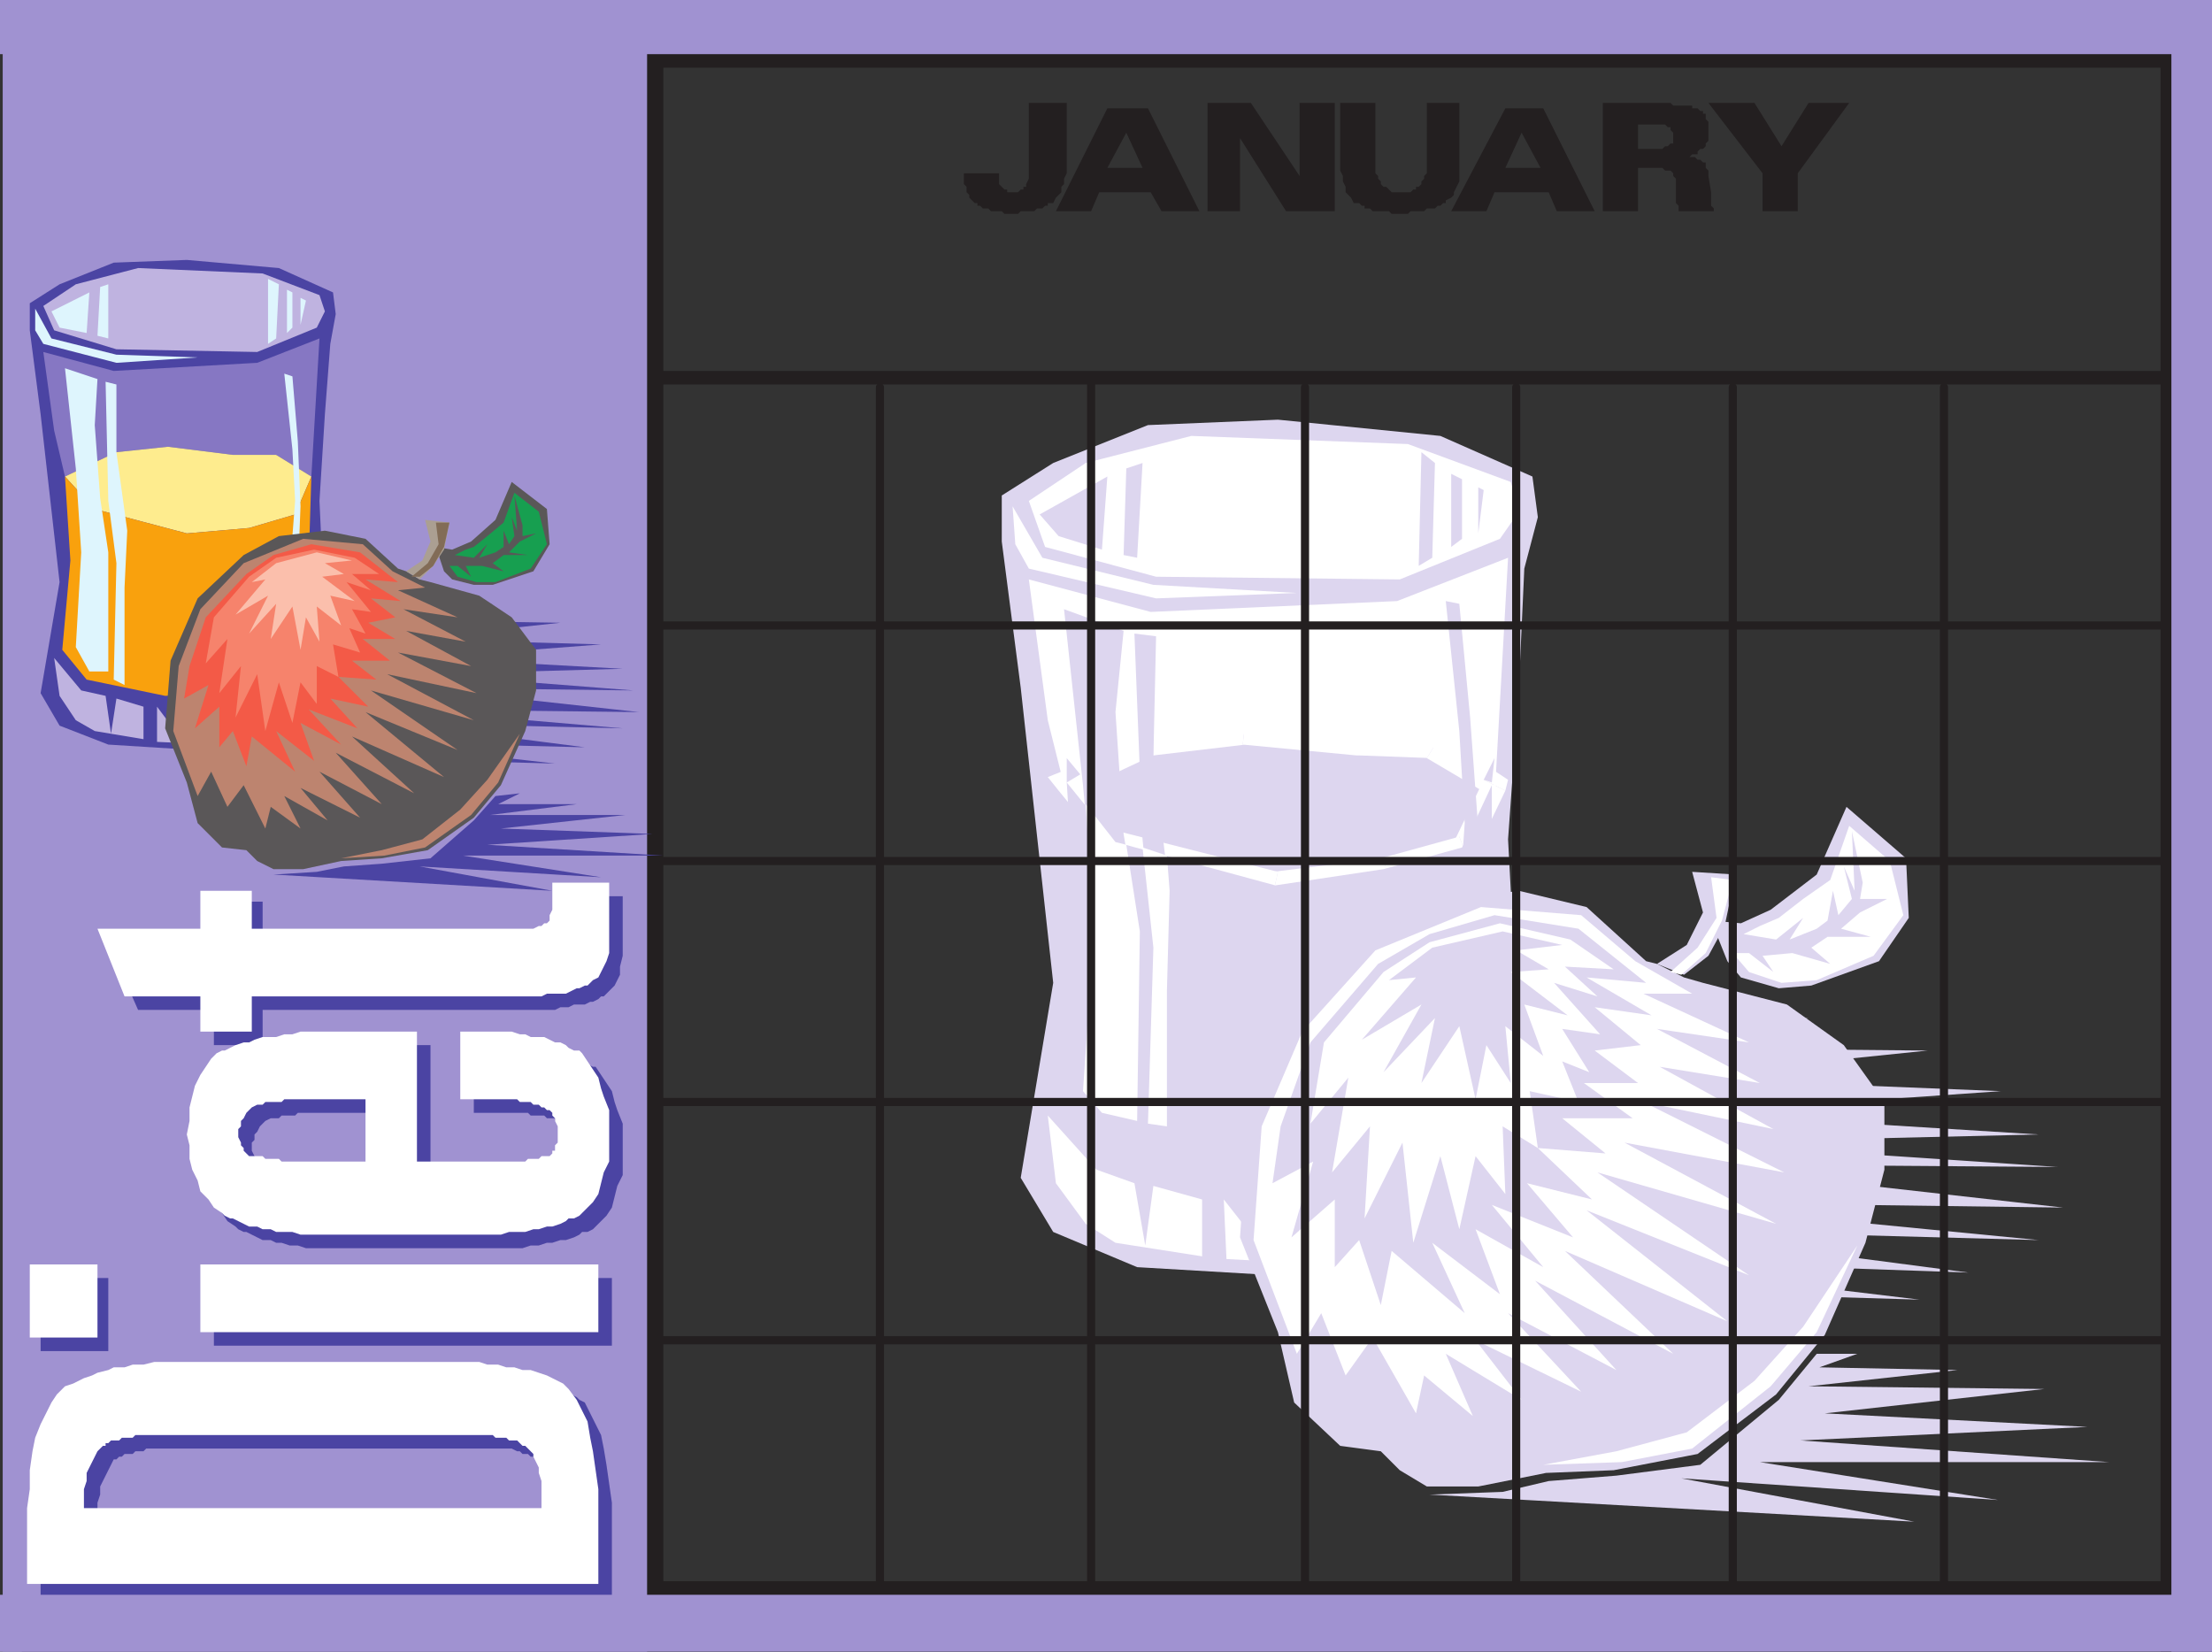<svg xmlns="http://www.w3.org/2000/svg" width="612.75" height="457.5"><rect width="100%" height="100%" fill="#333333" stroke="none"/><path fill="#231f20" fill-rule="evenodd" d="M165 0h18.75v453H165V0"/><path fill="#231f20" fill-rule="evenodd" d="M.75 0h612v18.75H.75V0"/><path fill="#231f20" fill-rule="evenodd" d="M598.5 0h14.25v457.5H598.5V0"/><path fill="#231f20" fill-rule="evenodd" d="M150 102.75h451.5v3.75H150v-3.75M6 438h606.75v19.5H6V438"/><path fill="#a092d1" fill-rule="evenodd" d="M601.5 0h11.25v457.5H601.5V0"/><path fill="#a092d1" fill-rule="evenodd" d="M0 0h612.75v15H0V0"/><path fill="#ddd6ef" fill-rule="evenodd" d="m426 319.5-6 13.5-20.25 12L381 355.5l150.75 4.5L438 348.75l107.25 3.75-91.5-12 111 3-108-10.5 114.75 1.5-106.5-12 105 .75-101.25-6.75 96-2.25-96.75-6 86.25-6-93-3.75L534 291l-82.5-.75L501 282l-63 3 27.75-7.5-41.25 3 1.5 39"/><path fill="#ddd6ef" fill-rule="evenodd" d="m277.5 137.25 14.25-9 26.25-10.5 36-1.5 45 4.5L424.5 132l1.5 11.25-3.75 14.25-1.5 33-3 42 4.5 84.75-4.5 14.25-39 23.25L315 351l-23.25-9.75-9-15 9-54-9-81.75-5.25-40.5v-12.75"/><path fill="#fff" fill-rule="evenodd" d="m330 120.75 60 2.25 28.5 10.5 2.25 8.25-5.25 7.5-27.75 11.25-67.5-.75-30.75-8.25-4.5-12.75 15.75-10.5 29.25-7.5"/><path fill="#fff" fill-rule="evenodd" d="m281.25 150.75-.75-10.5 8.25 14.25 30.75 7.5 39.75 2.25-39 1.5L285 157.5l-3.75-6.75"/><path fill="#ddd6ef" fill-rule="evenodd" d="m402 131.25 3 1.5v16.5l-3 2.25v-20.25m-8.25-6 3.75 3-.75 26.25-3.75 2.25.75-31.5m-81.75 4.5 4.5-1.5-1.5 26.25-3.75-.75.75-24m-24 12.75 18.75-10.5-1.5 20.25-12-3.75-5.25-6m121.5-7.5v12.75l1.5-12zm0 0"/><path fill="#fff" fill-rule="evenodd" d="m285 160.5 33.75 9 68.25-3 30.75-12-3.75 66.75-17.25-10.5-20.25-.75-31.5-3-25.5 2.25-24 11.25-5.25-21-5.25-39"/><path fill="#ddd6ef" fill-rule="evenodd" d="m345 203.25 31.5 3 20.25.75 17.25 9.75-8.25 18L384 241.5l-30.75 3.75-44.25-12-13.5-16.5 24-11.25 25.5-2.25"/><path fill="#fff" fill-rule="evenodd" d="m376.5 202.5-31.5-3-.75 6.75 31.5 3h.75v-6.75M399 204l-2.25-.75-20.25-.75v6.75l20.25.75h-1.5l3.75-6-.75-.75h-1.5l2.25.75"/><path fill="#fff" fill-rule="evenodd" d="m417 219-1.5-4.5L399 204l-3.75 6 16.5 9.75L411 216l6 3 .75-3-2.25-1.5 1.5 4.5"/><path fill="#fff" fill-rule="evenodd" d="m406.5 237.75 2.25-1.5L417 219l-6-3-8.25 17.25 1.5-1.5 2.25 6h1.5l.75-1.5-2.25 1.5"/><path fill="#fff" fill-rule="evenodd" d="m384.75 244.5 21.75-6.75-2.25-6-21.75 6h.75l1.5 6.75"/><path fill="#fff" fill-rule="evenodd" d="M352.5 248.25h1.5l30.75-3.75-1.5-6.75-30.75 3.75h1.5l-1.5 6.75h1.5-1.5"/><path fill="#fff" fill-rule="evenodd" d="m306.75 235.5 1.5.75 44.25 12 1.5-6.75-44.25-11.25 1.5.75-4.5 4.5v.75h1.5l-1.5-.75"/><path fill="#fff" fill-rule="evenodd" d="m294 213.75-.75 5.25 13.5 16.5 4.5-4.5-12.75-16.5-1.5 5.25-3-6-3.75 1.5 3 3.75.75-5.25"/><path fill="#fff" fill-rule="evenodd" d="m319.5 201.75-1.5.75-24 11.25 3 6 24-11.25-1.5.75v-7.5l-.75.75H318l1.5-.75"/><path fill="#fff" fill-rule="evenodd" d="M345 199.5h-.75l-24.75 2.25v7.5l25.5-3h-.75l.75-6.75h-.75.75"/><path fill="#ddd6ef" fill-rule="evenodd" d="m296.25 228.75-.75-12 9.75 12zm111.75 0 5.25-11.25v11.25zm5.25-12L411 216l3-6zm-114-2.25-3.75 2.25V210Zm-3 14.25 1.5 21.75-4.5 43.5 12 14.25 38.25 8.25 24.75-1.5 30-9L411 290.25l1.5-38.25.75-23.25H408l-3 6-21.75 6-30 4.5-44.25-12-3.75-4.5h-9"/><path fill="#ddd6ef" fill-rule="evenodd" d="M294.75 168.75 300 217.5l3.75 40.5-3.75 45 6.75 12 8.25.75.75-57.75-4.5-27-2.25-33.75 2.25-22.5-16.5-6m19.5 6.75 2.25 57 3 30-1.5 57 5.25 2.25v-46.5l.75-27.75-4.5-37.5.75-33.75-6-.75m90-8.25 3 31.5 2.25 30.75-3.75 66-2.25 3.75v-39l2.25-32.25-1.5-25.5-3.75-36 3.75.75"/><path fill="#fff" fill-rule="evenodd" d="m290.25 309 13.5 15 10.5 3.75 3 17.25 2.25-16.5 13.5 3.75V348l-24-3.75-8.25-5.25-8.25-11.25-2.25-18.75M339 332.25l.75 16.5 27.75 1.5-20.25-7.5-8.25-10.5"/><path fill="#bfb3e0" fill-rule="evenodd" d="m389.25 323.25 8.25-.75v17.25l-8.25 3.75v-20.25m14.25-7.5 3-6 1.5 22.5-4.5 3v-19.5"/><path fill="#ddd6ef" fill-rule="evenodd" d="m530.25 421.5-64.5-12 87.75 6-66-10.5h96.75l-85.5-6 79.5-3.75-72.75-3.75 60.75-6.75L501 384l41.25-4.5-38.25-.75 10.5-3.75h-11.25l-10.5 12.75-21.75 18-23.25 3-18.75 1.5-12.75 3L396 414l134.25 7.5"/><path fill="#ddd6ef" fill-rule="evenodd" d="m439.5 251.25-18.75-4.5-22.5 3L381 259.5l-21.75 21-13.5 29.25-2.25 33L354 369l4.5 19.5 12.75 12 11.25 1.5 5.25 5.25 7.5 4.5h14.25l18.75-3.75 18.75-.75 23.25-4.5 21.75-16.5 13.5-16.5 11.25-25.5L522 324v-18.75l-11.25-15.75L495 278.25l-23.25-6-5.25-1.5L459 267l-3-.75-16.5-15"/><path fill="#fff" fill-rule="evenodd" d="m438 253.5-27.75-2.25-29.25 12-20.25 22.5L349.5 312l-2.25 31.5 12 31.5 6.75-11.25 6.75 17.25 7.5-10.5 12 21 2.25-10.5 13.5 11.25-7.5-17.25 21 12.75-12.75-16.5L438 385.5l-20.25-21.75 30 15.75-22.5-24.75L463.5 375l-30-28.5 45 19.5-39-30.75 45 18-42-28.5L492 339l-42-22.5 44.25 8.25-39-19.5 36 7.5-31.5-17.25 27.75 4.5-28.5-15 25.5 3.75-29.25-13.5h13.5l-15.75-9-15-12.75"/><path fill="#ddd6ef" fill-rule="evenodd" d="m437.25 257.25 18.75 15-16.5-1.5 18 10.5-15.75-2.25 12.75 10.5-12.75 1.5 12 9h-15l13.5 9.75h-19.5l12 9.75L426 318l15 14.25-18-4.5 12.75 15-22.5-9L427.5 351l-18.75-10.5 6.75 18-18.75-14.25 9 19.5-20.25-17.25-3 15-6-18-6.75 7.5v-18.75l-12 10.5 6-21-11.25 6 2.25-15.75 8.25-23.25L381.75 267l14.25-8.25 18-5.25 23.25 3.75"/><path fill="#fff" fill-rule="evenodd" d="m435 260.25 12 8.25-13.5-.75 9 8.25-12-3.75 12.75 14.25-10.5-1.5 7.5 12-7.5-3 4.5 11.25-13.5-3L426 318l-9.75-6 .75 18.75-8.25-10.5-4.5 20.25-5.25-20.25-7.5 24-3-27.75-10.5 21 1.5-25.5-10.5 12.75 4.5-26.25-10.5 12.75 3.75-22.5 16.5-19.5L396 261l19.5-5.25 19.5 4.5"/><path fill="#ddd6ef" fill-rule="evenodd" d="m429 268.5-9-5.25 12.75-1.5-16.5-3.75-19.5 4.5-12 9 7.5-.75-15 17.25 16.5-9.75-10.5 18.75 14.25-15-3.75 18 10.5-15.75 4.5 20.25 3-15 6.75 10.5-1.5-15.75 10.5 8.25-5.25-14.25 12 3-15.75-12 10.5-.75"/><path fill="#fff" fill-rule="evenodd" d="m514.5 345-11.25 24-12.75 15-21.75 17.25-19.5 3.75-21.75.75 20.25-3.75 19.5-5.25L486 382.5l13.5-15 15-22.5"/><path fill="#ddd6ef" fill-rule="evenodd" d="m474 255 8.25.75 8.25-3.75 12.75-9.75 8.25-18.75 16.5 14.25.75 16.5-8.25 12-18.75 6.75-9 .75-10.5-3-3.75-4.5L474 255"/><path fill="#fff" fill-rule="evenodd" d="m483 258.75 4.5-2.25 5.25-2.25 6.75-5.25 7.5-5.25 5.25-15 11.25 9.75 3.75 15-8.25 11.25-15.75 6.75-9.75.75-9-3L480 264h4.5l6.75 5.25-3-4.5 8.25-.75 10.5 3-5.25-4.5 4.5-3h12l-8.25-2.25 5.25-4.5 7.5-3.75h-7.5l.75-4.5-3-14.25.75 16.5-3-6.75 2.25 9-3.75 4.5-1.5-6.75-1.5 8.25-3 2.25-7.5 3 3.75-6-7.5 6-9-1.5"/><path fill="#ddd6ef" fill-rule="evenodd" d="m466.5 270 6.75-5.25 4.5-8.25 3-14.25-12-.75 3 11.25-4.5 9L459 267l7.5 3"/><path fill="#fff" fill-rule="evenodd" d="m474 243 6 .75-3 11.25-4.5 9-6.75 6-3-.75 7.5-6.75 5.25-8.25L474 243m-157.5-8.25 3 27.75-1.5 48.75 5.25.75v-37.5l.75-27.75-.75-9.75-6.75-2.25m-15.75-12L303 258l-3 44.25 5.25 6 9.75 2.25.75-52.5-3.75-24-3-.75-8.25-10.5"/><path fill="#a092d1" fill-rule="evenodd" d="M0 441.75h612.75v15.75H0v-15.75"/><path fill="none" stroke="#231f20" stroke-linecap="round" stroke-linejoin="round" stroke-miterlimit="10" stroke-width="2.25" d="M243.75 107.25V438m0-330.75V438m58.5-331.5V438m0-331.5V438m59.25-330.75V438m0-330.75V438M420 107.25V438m0-330.75V438m60-330.75V438m0-330.75V438m58.5-330.75V438m0-330.75V438M183.75 173.25H598.5m-414.75 0H598.5M183.75 238.5H598.5m-414.75 0H598.5m-414.75 66.75H598.5m-414.75 0H598.5m-414.75 66H598.5m-414.75 0H598.5"/><path fill="#a092d1" fill-rule="evenodd" d="M.75 0h178.5v457.5H.75V0"/><path fill="#4b44a3" fill-rule="evenodd" d="M30 261h29.25v-11.25h13.5V261H150l1.5-.75h2.25l.75-.75h.75l.75-.75v-1.5l.75-1.5v-7.5h15.75v16.5l-.75 3V270l-1.5 3-3 3h-.75l-.75.75-1.5.75h-.75l-1.5.75h-3l-1.5.75h-2.25l-1.5.75h-81v9.75h-13.5v-9.75h-21L30 261m89.25 60.75H105v-13.5H82.5l-.75.75H78l-.75.75H75l-1.5.75L72 312l-.75 1.5-.75.75v1.5l-.75.75v2.25l.75 1.5v.75l.75 1.5 1.5 1.5h3.75l.75.75H81l.75.75H105v-3.75h14.25v3.75h30l.75-.75h3l.75-.75H156l.75-.75v-.75h.75V321l.75-.75v-4.5l-.75-1.5v-.75l-.75-.75V312l-.75-.75h-.75l-.75-.75h-.75v-.75h-2.25l-.75-.75H147l-.75-.75h-15V289.5h14.25l2.25.75h1.5l1.5.75h3.75l3 1.5h1.5l3 1.5.75.75 1.5.75h.75l4.5 6.75.75 3 .75 2.25 1.5 3.75v14.25l-1.5 3-1.5 6-1.5 2.25-3.75 3.75-1.5.75h-1.5l-.75.75-1.5.75-2.25.75h-1.5l-2.25.75h-1.5l-2.25.75H147l-2.25.75h-60L82.5 345h-2.25l-2.25-.75h-1.5l-1.5-.75h-2.25l-4.5-2.25h-.75l-1.5-.75-.75-.75-2.25-1.5-1.5-2.25-2.25-2.25-1.5-3-1.5-6V321l-.75-3 .75-3.75v-3.75l1.5-6 1.5-3 3-4.5 1.5-1.5h.75l4.5-2.25 2.25-.75h1.5l1.5-.75 2.25-.75h3.75l2.25-.75h2.25l1.5-.75h33v32.25m-108 52.5V354H30v20.25H11.25m48-1.5V354H169.5v18.75H59.25m-8.25 69V421.5H27v-5.25l.75-2.25v-2.25l3.75-7.5h.75l.75-.75h.75l.75-.75h2.25l.75-.75h2.25l.75-.75h101.25l1.5.75h.75l.75.75h1.5l.75.75h1.5l3 3v1.5l.75.75.75 1.5v1.5l.75 2.25v7.5H51v20.25h118.5v-25.5l-1.5-10.5-.75-4.5-.75-3.75-4.5-9-1.5-.75-.75-.75-4.5-2.25-4.5-1.5h-1.5l-2.25-.75h-3l-2.25-.75h-3l-2.25-.75h-90l-3 .75h-2.25l-3 .75H36l-3 .75-2.25.75-1.5.75-4.5 1.5-3 1.5L19.5 390l-3 4.5-3 7.5-.75 3.75-1.5 10.5v25.5H51m42-253.5-3 8.25-12 6.75-10.5 6 86.25 2.25-53.25-6L162 207l-52.5-6.75 63 1.5-61.5-5.25 66 .75-61.5-6.75 60 .75-57.75-4.5 54.75-1.5-54.75-3 48.75-3.75-53.25-1.5 42-4.5-47.25-.75 28.5-4.5-36 1.5 15.75-4.5-24 2.25.75 21.75"/><path fill="#4b44a3" fill-rule="evenodd" d="m8.25 84 8.25-5.25 15-6L51.75 72l25.5 2.25 15 6.75.75 6-1.5 8.25-1.5 19.5-1.5 24 2.25 48.75-2.25 7.5L66 208.5l-36-2.25L16.5 201l-5.25-9 5.25-30.75-5.25-46.5-3-23.25V84"/><path fill="#bfb3e0" fill-rule="evenodd" d="m38.25 74.25 34.5 1.5 15.75 6 1.5 4.5-2.25 4.5-16.5 6.75-39-.75L15 91.5l-3-6.75 9-6 17.25-4.5"/><path fill="#def5fd" fill-rule="evenodd" d="M9.75 91.5v-6l4.5 8.25 18 4.5 22.5.75-22.5 1.5L12 95.25 9.75 91.5M79.5 80.25 81 81v9.75l-1.5 1.5v-12m-5.25-3 3 1.5-.75 15-2.25 1.5v-18"/><path fill="#def5fd" fill-rule="evenodd" d="m27.75 79.5 2.25-.75v15L27 93l.75-13.5m-13.5 6.75L24.75 81 24 92.25l-7.5-1.5-2.25-4.5m69-3.75V90l1.5-6.75zm0 0"/><path fill="#8677c3" fill-rule="evenodd" d="m12 97.5 19.5 5.25 39.75-2.25 17.25-6.75L86.25 132l-9.75-6h-12l-18-2.25-14.25 1.5L18 132l-3-12.75-3-21.75"/><path fill="#feec8e" fill-rule="evenodd" d="m46.5 123.75 18 2.25h12l9.75 6-4.5 10.5L69 146.25l-17.25 1.5-25.5-6.75-8.25-9 14.25-6.75 14.25-1.5"/><path fill="#f9a10d" fill-rule="evenodd" d="m26.25 141 25.5 6.75 17.25-1.5 12.75-3.75 4.5-10.5-.75 24-.75 22.5-7.5 8.25L60 192l-14.25.75-21.75-4.5-6.75-8.25 2.25-24.75L18 132l8.25 9"/><path fill="#def5fd" fill-rule="evenodd" d="m18 102 3 27.75L22.5 153 21 179.25l3.75 6.75H30v-33l-2.25-15-1.5-20.25L27 105l-9-3m11.25 3.75.75 33L32.25 156l-.75 32.25 3 1.5v-27l.75-15.75-3-21.75V106.5l-3-.75m51.75-1.5 1.5 18 .75 18-1.5 37.5-1.5 2.25v-21.75l1.5-19.5L81 124.5l-2.25-21 2.25.75"/><path fill="#bfb3e0" fill-rule="evenodd" d="m15 182.25 7.5 9 6.75 1.5 1.5 10.5 1.5-9.75 7.5 2.25v9l-13.5-2.25-5.25-3-4.5-6.75-1.5-10.5m28.5 13.5v9.75l16.5.75-12-4.5-4.5-6m28.5-4.5 4.5-1.5v10.5L72 202.5v-11.25m8.25-5.25 1.5-3 .75 12.75-2.25 1.5V186"/><path fill="#4b44a3" fill-rule="evenodd" d="M153 246.75 116.25 240l50.25 3-38.25-6h55.5L135 234l45.75-3-42-1.5 34.5-3.75h-37.5l24-3H138l6-3-6.75.75-6 6.75-12 10.5-13.5 1.5-10.5.75-7.5 1.5-12 .75 77.25 4.5"/><path fill="#5a5758" fill-rule="evenodd" d="M101.25 149.25 90 147l-12.75 1.5-9.75 5.25-12.75 12-7.5 17.25-1.5 18.75 6 15 3 11.25 6.75 6.75 6.75.75 3 3 4.5 2.25H84l10.5-2.25 11.25-.75 12.75-2.25 12.75-9 7.5-9 6.75-15 3-11.25V180l-6.75-9-9-6-13.5-3.75-3-.75-3.75-2.25-2.25-.75-9-8.25"/><path fill="#bd846f" fill-rule="evenodd" d="m100.5 150.75-16.5-1.5L67.5 156l-12 12.75-6 15.75-1.5 18 6.75 18 3.75-6.75 4.5 9.75 4.5-6 6 12 1.5-6 8.25 6-4.5-9 12 6.75-7.5-9 16.5 8.25-11.25-12.75 17.25 9L93 208.5l21.75 11.25L97.5 204l25.5 11.25-21.75-18 25.5 10.5-24-16.5 28.5 8.25-24-12.75L132 192l-21.75-11.25 20.25 3.75-18-9.75 16.5 3-17.25-9 15 2.25-16.5-7.5 7.5-.75-9-4.5-8.25-7.5"/><path fill="#f35a47" fill-rule="evenodd" d="m99.75 153 10.5 8.25-9-.75 9.75 6-8.25-.75 6.75 5.25-7.5 1.5 7.5 4.5h-9l7.5 6H97.5l6.75 5.25-10.5-.75 8.25 8.25-10.5-2.25 7.5 8.25-13.5-5.25 9 9.75-11.25-6 3.75 10.5-10.5-8.25 5.25 11.25-12-9.75-1.5 8.25-3.75-9.75-3.75 4.5v-11.25l-6.75 6 3.75-12L51 193.5l1.5-9L57 171l11.25-12 7.5-5.25 10.5-3 13.5 2.25"/><path fill="#f6836c" fill-rule="evenodd" d="M98.25 154.5 105 159h-7.5l5.25 4.5-6.75-2.25 6.75 8.25-5.25-.75 3.75 6.75-4.5-1.5 3 6.75-7.5-2.25 1.5 9-6-3V195l-4.5-6L81 200.25 77.25 189l-3.75 13.5-2.25-15.75-6 12 1.5-14.25-6 7.5L63 177l-6 6.75L59.25 171 69 159.75l7.5-5.25 10.5-2.25 11.25 2.25"/><path fill="#fbbfac" fill-rule="evenodd" d="M95.25 159 90 156l7.5-.75-9.75-2.25-11.25 3-6.75 5.25 3.75-.75-8.25 9.75 9-5.25L69 175.5l7.5-8.25L75 177l6-9 2.25 12 1.5-9 3.75 6.75-.75-9.75 6.75 5.25-3-8.25 6.75 1.5-9-6.75 6-.75"/><path fill="#bd846f" fill-rule="evenodd" d="m144 203.25-6 13.5-7.5 9-12.75 9L106.5 237l-12 .75 11.25-2.25 11.25-3 10.5-8.25L135 216l9-12.75"/><path fill="#5a5758" fill-rule="evenodd" d="m120.75 151.5 4.5.75 5.25-2.25 6.75-6 4.5-10.5 9.75 7.5.75 9.75-4.5 7.5L136.5 162h-5.25l-6-1.5-2.25-2.25-2.25-6.75"/><path fill="#179f50" fill-rule="evenodd" d="m126 153.75 3-1.5 2.25-.75 3.75-3 4.5-3.75 3-8.25 6.75 5.25 2.25 9-4.5 6.75-9.75 3.75H132l-5.25-1.5-2.25-3h2.25l3.75 3-1.5-3h4.5l6 1.5-3-2.25 3-2.25h6.75L141 153l3-3 4.5-2.25-3.75.75v-3l-2.25-8.25.75 9.75-1.5-3.75.75 5.25-1.5 2.25-1.5-3.75v4.5l-2.25 1.5-4.5 1.5 2.25-3.75-3.75 3.75-5.25-.75"/><path fill="#ab9f92" fill-rule="evenodd" d="m116.25 160.5 3.75-3.75 3-4.5 1.5-7.5-6.75-.75 1.5 6-2.25 5.25-4.5 3 3.75 2.25"/><path fill="#826c57" fill-rule="evenodd" d="M120.75 144.75h3.75l-1.5 6.75-3 5.25-3.75 3H114l4.5-3.75 3-5.25-.75-6"/><path fill="#fff" fill-rule="evenodd" d="M27 257.25h28.5v-10.5h14.25v10.5h78l1.5-.75h.75l.75-.75h.75l.75-.75v-1.5l.75-1.5v-7.5h15.75V264l-.75 2.25-2.25 4.5-1.5.75-1.5 1.5H162l-1.5.75h-.75l-3 1.5h-5.25l-1.5.75H69.75v9.75H55.5V276h-21L27 257.25M115.5 318h-14.25v-13.5h-22.5l-.75.75h-4.5l-.75.75h-1.5l-1.5.75-1.5 1.5-.75 1.5-.75.75v1.5l-.75.75V315l.75 1.5v.75l.75.75v.75l1.5 1.5h3.75l.75.75h3.75l.75.75h23.25V318h14.25v3.75h30l.75-.75h3l.75-.75h2.25l.75-.75v-.75h.75v-1.5l.75-.75V312l-.75-1.5v-.75L153 309v-.75l-.75-.75h-.75l-.75-.75H150l-.75-.75h-1.5l-.75-.75h-3l-.75-.75H127.5v-18.75h14.25l2.25.75h1.5l1.5.75h3.75l3 1.5h1.5l1.5.75.75.75 1.5.75h1.5l.75.75 4.5 6.75.75 3 .75 2.25 1.5 3.75v14.25l-1.5 3-1.5 6-1.5 2.25-3.75 3.75-1.5.75h-1.5l-.75.75-1.5.75-2.25.75h-1.5l-2.25.75h-1.5l-2.25.75H141l-2.25.75h-55.5l-2.25-.75h-4.5l-1.5-.75h-2.25l-1.5-.75H69l-4.5-2.25h-.75l-1.5-.75-.75-.75-2.25-1.5-1.5-2.25L55.5 330l-.75-3-1.5-3-.75-3v-3.75l-.75-3 .75-3.75v-3.75l1.5-6 1.5-3 3-4.5 1.5-1.5 1.5-.75h.75l3-1.5 2.25-.75H69l1.5-.75 2.25-.75h3.75l2.25-.75H81l2.25-.75h32.25V318M8.25 370.5v-20.25H27v20.25H8.25M55.5 369v-18.75h110.25V369H55.5m-8.25 69.75v-21h-24v-5.25l.75-2.25V408l3-6 1.5-1.5h.75v-.75H30l.75-.75H33l.75-.75h3l.75-.75h99l.75.75h3l.75.75h2.25l1.5 1.5h.75l2.25 2.25v.75l1.5 3v1.5l.75 2.25v7.5H47.25v21h118.5V412.5l-1.5-10.5-.75-3.75-.75-4.5-3-6-2.25-3-1.5-1.5-4.5-2.25-4.5-1.5h-2.25l-2.25-.75h-2.25L138 378h-3l-2.25-.75h-90l-3 .75h-3l-2.25.75h-3l-1.5.75-3 .75-1.5.75-2.25.75-3 1.5L18 384l-2.25 2.25-1.5 2.25-3 6-1.5 3.75L9 402l-.75 5.25v5.25l-.75 5.25v21h39.75"/><path fill="#231f20" fill-rule="evenodd" d="M488.25 58.5V48l-15-19.5H486l7.5 12 7.5-12h11.25L498 48v10.5h-9.75m-34.5-12v-5.25h6.75l.75-.75h.75l.75-.75h.75v-3l-.75-.75v-.75H462l-.75-.75h-7.5v24H444v-30h18.75l.75.75h5.25V30h1.5l.75.75h.75v.75h.75V33l.75.75V39l-.75.75v.75l-.75.75H471l-.75.75v.75h-1.5l-.75.75h-1.5 3l.75.75h.75l.75.75h.75v1.5l.75.75v1.5l.75 4.5V57l.75.75v.75H465V57l-.75-.75V49.5l-.75-.75V48l-.75-.75h-1.5l-.75-.75h-6.75M414 53.25l3-6.75h9.75l-5.25-9.75-4.5 9.75-3 6.75-2.25 5.25H402L417 30h10.5l14.25 28.5h-10.5L429 53.25h-15M371.25 28.5H381V48l.75.75v.75l.75.75V51l.75.75h.75l1.5 1.5h5.25l.75-.75h.75v-.75h.75l.75-.75v-.75l.75-.75v-.75l.75-.75V28.5h9v21.75l-1.5 3V54l-.75.75-1.5.75v.75h-.75L399 57h-.75l-.75.75h-2.25l-.75.75h-3.75l-.75.75h-4.5l-.75-.75h-4.5l-.75-.75H378V57h-.75l-.75-.75H375l-.75-1.5-1.5-1.5v-1.5l-.75-1.5v-1.5l-.75-1.5V28.5m-36.75 30v-30h12L360 48.75V28.5h9.75v30h-13.5L343.5 38.25V58.5h-9m-30-5.25 2.25-6.75h9.75l-4.5-9.75-5.25 9.75-2.25 6.75-2.25 5.25h-9.75L306.75 30H318l14.25 28.5h-10.5l-3-5.25H304.5M285 46.5v-18h10.5V48l-.75 1.5V51l-.75.75v1.5l-1.5 1.5-.75 1.5h-1.5V57h-.75l-.75.75h-1.5l-.75.75h-3.75l-.75.75h-3.75l-.75-.75h-3l-.75-.75h-1.5l-.75-.75h-.75v-.75H270l-1.5-1.5V54l-.75-.75v-1.5L267 51v-3h9.75v3l1.5 1.5h.75v.75h3l.75-.75h.75v-.75h.75V51l.75-1.5v-3"/></svg>
